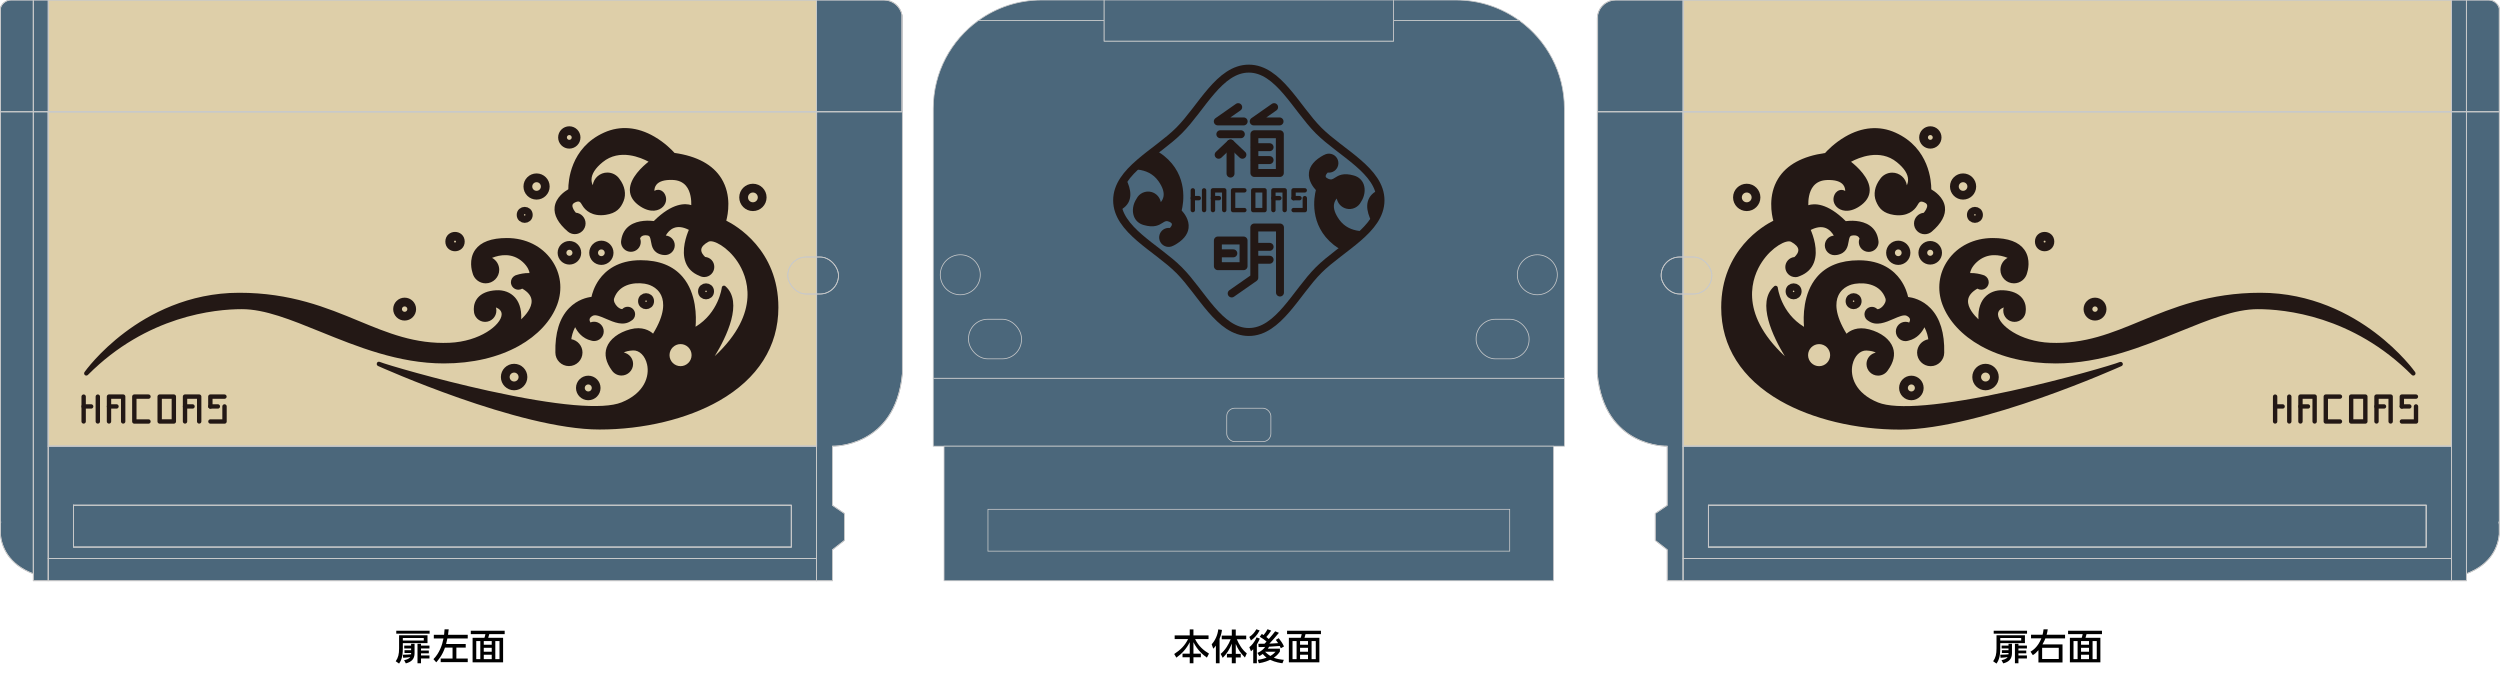 <?xml version="1.0" encoding="UTF-8"?>
<svg xmlns="http://www.w3.org/2000/svg" xmlns:xlink="http://www.w3.org/1999/xlink" viewBox="0 0 1040 280">
  <defs>
    <style>
      .cls-1 {
        fill: #decfa9;
        stroke-width: .46px;
      }

      .cls-1, .cls-2, .cls-3 {
        stroke: #c8c9ca;
        stroke-miterlimit: 10;
      }

      .cls-4 {
        clip-path: url(#clippath);
      }

      .cls-5 {
        stroke-width: 1.82px;
      }

      .cls-5, .cls-2, .cls-6, .cls-7 {
        fill: none;
      }

      .cls-5, .cls-6, .cls-7 {
        stroke: #231815;
        stroke-linecap: round;
        stroke-linejoin: round;
      }

      .cls-2, .cls-3 {
        stroke-width: .32px;
      }

      .cls-8, .cls-6 {
        mix-blend-mode: multiply;
      }

      .cls-6 {
        stroke-width: 3.31px;
      }

      .cls-9, .cls-10, .cls-11 {
        stroke-width: 0px;
      }

      .cls-12 {
        isolation: isolate;
      }

      .cls-10 {
        fill: #231815;
      }

      .cls-11 {
        fill: #b49a91;
      }

      .cls-7 {
        stroke-width: 3.65px;
      }

      .cls-3 {
        fill: #4b677b;
      }
    </style>
    <clipPath id="clippath">
      <path class="cls-6" d="m548.54,112.36c9.36-9.36,25.75-16.77,25.75-29.03s-16.4-19.67-25.75-29.03c-9.36-9.36-16.77-25.75-29.03-25.75s-19.67,16.4-29.03,25.75c-9.36,9.36-25.75,16.77-25.75,29.03s16.4,19.67,25.75,29.03c9.36,9.36,16.77,25.75,29.03,25.75s19.67-16.4,29.03-25.75Z"/>
    </clipPath>
  </defs>
  <g class="cls-12">
    <g id="ol">
      <g>
        <g>
          <path class="cls-9" d="m166.02,264.27h11.82v3.28h-10.26v2.16c0,3.81-.88,5.38-1.56,6.34l-1.4-.97c1.02-1.47,1.4-2.88,1.4-5.36v-5.46Zm-1.17-1.89h13.87v1.23h-13.87v-1.23Zm2.73,3.02v1.06h8.71v-1.06h-8.71Zm0,6.97c1.5,0,2.79-.11,3.44-.18v-.55h-2.75v-1.17h2.75v-.72h-2.86v-1.17h2.86v-.77h1.44v3.9c0,2.44-1.26,3.63-3.63,4.26l-.72-1.35c.51-.09,1.92-.35,2.55-1.28-1,.15-1.35.2-2.94.3l-.14-1.27Zm7.56-4.56v.77h3.52v1.17h-3.52v.87h3.25v1.17h-3.25v.89h3.52v1.23h-3.52v2h-1.46v-8.08h1.46Z"/>
          <path class="cls-9" d="m180.32,274.21c2.49-2.52,3.67-5.92,4.17-8.61h-4.02v-1.53h4.27c.14-1.19.17-1.65.2-2.28h1.72c-.09.81-.15,1.5-.28,2.28h8.2v1.53h-8.47c-.27,1.29-.44,1.94-.54,2.31h8.17v1.48h-3.89v4.56h4.73v1.5h-11.25v-1.5h4.93v-4.56h-3.15c-1.12,3.3-2.83,5.24-3.64,6.12l-1.16-1.3Z"/>
          <path class="cls-9" d="m209.95,263.79h-6.42c-.13.6-.27,1.06-.43,1.54h6.19v10.2h-12.69v-10.2h4.92c.14-.36.31-.95.41-1.54h-6.08v-1.41h14.1v1.41Zm-10.14,2.89h-1.69v7.52h1.69v-7.52Zm4.75,0h-3.31v1.54h3.31v-1.54Zm0,2.82h-3.31v1.61h3.31v-1.61Zm0,2.88h-3.31v1.82h3.31v-1.82Zm3.23-5.7h-1.74v7.52h1.74v-7.52Z"/>
        </g>
        <g>
          <path class="cls-9" d="m830.55,264.27h11.82v3.28h-10.26v2.16c0,3.81-.88,5.38-1.56,6.34l-1.4-.97c1.02-1.47,1.4-2.88,1.4-5.36v-5.46Zm-1.17-1.89h13.87v1.23h-13.87v-1.23Zm2.73,3.02v1.06h8.71v-1.06h-8.71Zm0,6.97c1.5,0,2.79-.11,3.43-.18v-.55h-2.75v-1.17h2.75v-.72h-2.86v-1.17h2.86v-.77h1.44v3.9c0,2.44-1.26,3.63-3.63,4.26l-.72-1.35c.51-.09,1.92-.35,2.55-1.28-1,.15-1.35.2-2.94.3l-.13-1.27Zm7.56-4.56v.77h3.53v1.17h-3.53v.87h3.25v1.17h-3.25v.89h3.53v1.23h-3.53v2h-1.46v-8.08h1.46Z"/>
          <path class="cls-9" d="m859.07,264.08v1.49h-8.19c-.18.46-.46,1.2-1.21,2.5h8.34v7.51h-10.02v-5.12c-.86,1-1.41,1.52-2.33,2.08l-.96-1.44c.95-.57,3.08-1.95,4.51-5.55h-4.3v-1.49h4.79c.18-.67.29-1.14.42-2.26h1.75c-.13.93-.24,1.42-.48,2.26h7.68Zm-9.54,5.4v4.65h6.92v-4.65h-6.92Z"/>
          <path class="cls-9" d="m874.42,263.79h-6.42c-.13.6-.27,1.06-.43,1.54h6.19v10.2h-12.69v-10.2h4.92c.13-.36.31-.95.4-1.54h-6.07v-1.41h14.1v1.41Zm-10.14,2.89h-1.7v7.52h1.7v-7.52Zm4.75,0h-3.32v1.54h3.32v-1.54Zm0,2.82h-3.32v1.61h3.32v-1.61Zm0,2.88h-3.32v1.82h3.32v-1.82Zm3.22-5.7h-1.74v7.52h1.74v-7.52Z"/>
        </g>
        <g>
          <path class="cls-9" d="m488.66,264.33h6.27v-2.5h1.54v2.5h6.28v1.53h-5.59c1.44,2.94,3.55,4.72,5.78,6.03l-.87,1.68c-1.56-1.11-3.89-3.01-5.6-6.42v4.77h3.09v1.5h-3.09v2.5h-1.54v-2.5h-3v-1.5h3v-4.77c-1.4,2.76-3.24,4.78-5.56,6.42l-.9-1.5c2.75-1.83,4.42-3.51,5.77-6.21h-5.58v-1.53Z"/>
          <path class="cls-9" d="m505.81,268.57c-.48.67-.79.99-1.09,1.29l-.66-1.84c1.56-1.67,2.54-4.11,2.73-6.2l1.54.22c-.06.62-.21,1.79-.99,3.71v10.17h-1.53v-7.35Zm1.98,3.45c1.91-1.53,3.39-4.03,4.17-6.09h-3.72v-1.52h4.19v-2.53h1.65v2.53h4.35v1.52h-3.92c.86,2.08,2.34,4.51,4.16,5.86l-.78,1.74c-1.8-1.83-2.91-3.44-3.81-5.64v4.12h2.07v1.49h-2.07v2.42h-1.65v-2.42h-2.03v-1.49h2.03v-4.27c-.84,2.22-2.07,4.27-3.78,5.91l-.86-1.64Z"/>
          <path class="cls-9" d="m524.08,265.66c-.17.44-.53,1.29-1.23,2.46v7.81h-1.51v-5.85c-.39.41-.63.62-.93.86l-.69-1.71c.78-.55,2.19-2.07,3-4.08l1.37.51Zm-4.35-.69c1.26-.81,2.28-1.98,2.91-3.2l1.37.5c-1.07,2.02-2.25,3.22-3.63,4.17l-.65-1.47Zm3.51,9.52c.62-.09,1.94-.27,3.66-.9-.39-.3-.97-.76-1.6-1.54-.74.56-1.05.69-1.41.87l-.81-1.32c1.98-.78,2.94-2.07,3.21-2.47-.54.02-1.96.08-2.7.04l-.11-1.35c.36,0,2.16-.04,2.58-.04.42-.44.46-.5.83-.9-.57-.52-1.86-1.46-2.83-1.98l.85-1.16c.29.17.48.29.74.45.42-.48,1.18-1.5,1.63-2.43l1.54.57c-.6.95-1.3,1.8-2.02,2.66.64.48.87.71,1.02.84.92-1.05,1.81-2.1,2.66-3.21l1.56.63c-1.49,1.8-3.15,3.65-3.97,4.49.69-.02,1.54-.03,3.63-.2-.18-.29-.32-.45-.96-1.35l1.21-.71c.64.76,1.72,2.29,2.19,3.45l-1.32.75c-.12-.27-.24-.54-.44-.96-.52.04-4.18.3-4.44.31-.12.24-.29.51-.5.81h5.01v1.18c-.3.48-.97,1.53-2.55,2.59,1.32.54,2.79.76,4.17.88l-.57,1.42c-.78-.1-2.89-.36-5.13-1.44-.78.38-2.23,1.04-4.68,1.44l-.45-1.44Zm3.09-3.36l-.03.03c1,.98,1.8,1.49,2.16,1.73,1.17-.68,1.85-1.4,2.18-1.76h-4.31Z"/>
          <path class="cls-9" d="m549.52,263.79h-6.42c-.13.6-.27,1.07-.43,1.54h6.19v10.2h-12.69v-10.2h4.92c.14-.36.32-.95.41-1.54h-6.08v-1.41h14.1v1.41Zm-10.14,2.89h-1.69v7.52h1.69v-7.52Zm4.75,0h-3.31v1.54h3.31v-1.54Zm0,2.82h-3.31v1.61h3.31v-1.61Zm0,2.88h-3.31v1.82h3.31v-1.82Zm3.23-5.7h-1.74v7.52h1.74v-7.52Z"/>
        </g>
        <g>
          <g>
            <g>
              <path class="cls-11" d="m.15,218.33v3.85c-.15-1.59-.09-2.93,0-3.85Z"/>
              <rect class="cls-11" x="20.06" y="46.49" width="0" height="139.12"/>
              <path class="cls-11" d="m339.68,185.61h0V46.49h35.55s0-40.28,0-40.28c.09.48.15.98.15,1.49v147.86c-2.94,30.83-29.08,30.05-29.08,30.05v24.61s4.97,3.38,4.97,3.38v11.23s-4.97,3.87-4.97,3.87v12.88h-6.62v-9.3s0-46.68,0-46.68Z"/>
              <path class="cls-11" d="m13.85,46.49v192.2c-10.58-4-13.21-11.47-13.7-16.51v-3.85c.08-.83.19-1.32.19-1.32,0,0-.11.49-.19,1.32V46.49h13.7Z"/>
              <polygon class="cls-11" points="13.85 46.49 20.06 46.49 20.06 185.61 20.06 232.29 20.06 241.59 13.85 241.59 13.85 238.69 13.85 46.49"/>
              <polygon class="cls-11" points="20.06 46.49 339.68 46.49 339.68 185.61 339.68 185.61 20.06 185.61 20.06 46.49"/>
              <rect class="cls-11" x="20.06" y="232.29" width="319.63" height="9.3"/>
              <path class="cls-11" d="m20.06,185.61h0v46.68s319.63,0,319.63,0v-46.68s-319.63,0-319.63,0Zm10.51,24.56h298.6v17.4H30.57v-17.4Z"/>
              <rect class="cls-11" x="20.06" y="0" width="319.63" height="46.49"/>
              <path class="cls-11" d="m339.68,46.49V0h28c3.74,0,6.86,2.67,7.56,6.21v40.28h-35.55Z"/>
              <path class="cls-11" d="m0,46.49V4.66c0-.4.05-.78.15-1.14v42.98h-.15Z"/>
              <path class="cls-11" d="m.15,46.49V3.51C.66,1.5,2.48,0,4.66,0h9.19v46.49H.15Z"/>
              <rect class="cls-11" x="20.06" y="0" width="0" height="46.49"/>
              <rect class="cls-11" x="13.85" y="0" width="6.21" height="46.49"/>
              <rect class="cls-11" x="30.57" y="210.17" width="298.6" height="17.4"/>
              <rect class="cls-11" x="327.71" y="106.91" width="21.1" height="15.4" rx="7.7" ry="7.7"/>
            </g>
            <g>
              <path class="cls-3" d="m.15,218.33v3.85c-.15-1.59-.09-2.93,0-3.85Z"/>
              <rect class="cls-3" x="20.06" y="46.49" width="0" height="139.12"/>
              <path class="cls-3" d="m339.68,185.61h0V46.49h35.55s0-40.28,0-40.28c.09.48.15.98.15,1.49v147.86c-2.94,30.83-29.08,30.05-29.08,30.05v24.61s4.97,3.38,4.97,3.38v11.23s-4.97,3.87-4.97,3.87v12.88h-6.62v-9.3s0-46.68,0-46.68Z"/>
              <path class="cls-3" d="m13.85,46.49v192.2c-10.58-4-13.21-11.47-13.7-16.51v-3.85c.08-.83.19-1.32.19-1.32,0,0-.11.49-.19,1.32V46.49h13.7Z"/>
              <polygon class="cls-3" points="13.85 46.49 20.06 46.49 20.06 185.61 20.06 232.29 20.06 241.59 13.85 241.59 13.85 238.69 13.85 46.49"/>
              <polygon class="cls-1" points="20.06 46.49 339.68 46.49 339.68 185.61 339.68 185.61 20.06 185.61 20.06 46.49"/>
              <rect class="cls-3" x="20.06" y="232.29" width="319.63" height="9.3"/>
              <path class="cls-3" d="m20.06,185.61h0v46.68s319.63,0,319.63,0v-46.68s-319.63,0-319.63,0Zm10.51,24.56h298.6v17.4H30.57v-17.4Z"/>
              <rect class="cls-1" x="20.06" y="0" width="319.63" height="46.49"/>
              <path class="cls-3" d="m339.68,46.49V0h28c3.74,0,6.86,2.67,7.56,6.21v40.28h-35.55Z"/>
              <path class="cls-3" d="m0,46.49V4.66c0-.4.05-.78.15-1.14v42.98h-.15Z"/>
              <path class="cls-3" d="m.15,46.49V3.51C.66,1.5,2.48,0,4.66,0h9.19v46.49H.15Z"/>
              <rect class="cls-3" x="20.06" y="0" width="0" height="46.49"/>
              <rect class="cls-3" x="13.85" y="0" width="6.21" height="46.49"/>
              <rect class="cls-3" x="30.57" y="210.17" width="298.6" height="17.4"/>
              <rect class="cls-2" x="327.71" y="106.91" width="21.1" height="15.4" rx="7.7" ry="7.7"/>
            </g>
            <g>
              <path class="cls-2" d="m.15,218.33v3.85c-.15-1.59-.09-2.93,0-3.85Z"/>
              <rect class="cls-2" x="20.06" y="46.49" width="0" height="139.12"/>
              <path class="cls-2" d="m339.68,185.61h0V46.49h35.55s0-40.28,0-40.28c.09.48.15.98.15,1.49v147.86c-2.94,30.83-29.08,30.05-29.08,30.05v24.61s4.97,3.38,4.97,3.38v11.23s-4.97,3.87-4.97,3.87v12.88h-6.62v-9.3s0-46.68,0-46.68Z"/>
              <path class="cls-2" d="m13.85,46.49v192.2c-10.58-4-13.21-11.47-13.7-16.51v-3.85c.08-.83.19-1.32.19-1.32,0,0-.11.49-.19,1.32V46.49h13.7Z"/>
              <polygon class="cls-2" points="13.85 46.49 20.06 46.49 20.06 185.61 20.06 232.29 20.06 241.59 13.85 241.59 13.85 238.69 13.85 46.49"/>
              <polygon class="cls-2" points="20.06 46.49 339.68 46.49 339.68 185.61 339.68 185.61 20.06 185.61 20.06 46.49"/>
              <rect class="cls-2" x="20.06" y="232.29" width="319.63" height="9.3"/>
              <path class="cls-2" d="m20.06,185.61h0v46.68s319.63,0,319.63,0v-46.68s-319.63,0-319.63,0Zm10.51,24.56h298.6v17.4H30.57v-17.4Z"/>
              <rect class="cls-2" x="20.06" y="0" width="319.63" height="46.49"/>
              <path class="cls-2" d="m339.68,46.49V0h28c3.74,0,6.86,2.67,7.56,6.21v40.28h-35.55Z"/>
              <path class="cls-2" d="m0,46.49V4.66c0-.4.05-.78.15-1.14v42.98h-.15Z"/>
              <path class="cls-2" d="m.15,46.49V3.51C.66,1.5,2.48,0,4.66,0h9.19v46.49H.15Z"/>
              <rect class="cls-2" x="20.06" y="0" width="0" height="46.49"/>
              <rect class="cls-2" x="13.85" y="0" width="6.21" height="46.49"/>
              <rect class="cls-2" x="30.57" y="210.17" width="298.6" height="17.4"/>
              <rect class="cls-2" x="327.71" y="106.91" width="21.1" height="15.4" rx="7.7" ry="7.7"/>
            </g>
          </g>
          <g>
            <g>
              <path class="cls-11" d="m1039.71,218.33v3.85c.15-1.59.09-2.93,0-3.85Z"/>
              <rect class="cls-11" x="1019.8" y="46.49" width="0" height="139.12"/>
              <path class="cls-11" d="m700.17,185.61h0V46.49h-35.55V6.21c-.09.48-.15.98-.15,1.49v147.86c2.94,30.83,29.08,30.05,29.08,30.05v24.61l-4.97,3.38v11.23l4.97,3.87v12.88h6.62v-55.98Z"/>
              <path class="cls-11" d="m1026.01,46.49v192.2c10.58-4,13.21-11.47,13.7-16.51v-3.85c-.08-.83-.19-1.32-.19-1.32,0,0,.11.49.19,1.32V46.49h-13.7Z"/>
              <polygon class="cls-11" points="1026.01 46.49 1019.8 46.49 1019.8 185.61 1019.8 232.29 1019.8 241.59 1026.01 241.59 1026.01 238.69 1026.01 46.49"/>
              <polygon class="cls-11" points="1019.8 46.49 700.17 46.49 700.17 185.61 700.17 185.61 1019.8 185.61 1019.8 46.49"/>
              <rect class="cls-11" x="700.17" y="232.29" width="319.63" height="9.3"/>
              <path class="cls-11" d="m700.17,185.61v46.68h319.63v-46.68h-319.63Zm309.11,41.96h-298.6v-17.4h298.6v17.4Z"/>
              <rect class="cls-11" x="700.17" y="0" width="319.63" height="46.49"/>
              <path class="cls-11" d="m700.17,46.49V0h-28C668.43,0,665.31,2.67,664.62,6.21v40.28h35.55Z"/>
              <path class="cls-11" d="m1039.85,46.49V4.66c0-.4-.05-.78-.15-1.14v42.98h.15Z"/>
              <path class="cls-11" d="m1039.71,46.49V3.51C1039.19,1.5,1037.37,0,1035.19,0h-9.19v46.49h13.7Z"/>
              <rect class="cls-11" x="1019.8" y="0" width="0" height="46.49"/>
              <rect class="cls-11" x="1019.8" y="0" width="6.21" height="46.49"/>
              <rect class="cls-11" x="710.68" y="210.17" width="298.6" height="17.4"/>
              <rect class="cls-11" x="691.03" y="106.91" width="21.1" height="15.4" rx="7.7" ry="7.7"/>
            </g>
            <g>
              <path class="cls-3" d="m1039.71,218.33v3.85c.15-1.59.09-2.93,0-3.85Z"/>
              <rect class="cls-3" x="1019.8" y="46.49" width="0" height="139.12"/>
              <path class="cls-3" d="m700.17,185.61h0V46.49h-35.55V6.21c-.09.48-.15.98-.15,1.49v147.86c2.94,30.83,29.08,30.05,29.08,30.05v24.61l-4.97,3.38v11.23l4.97,3.87v12.88h6.62v-55.98Z"/>
              <path class="cls-3" d="m1026.01,46.49v192.2c10.58-4,13.21-11.47,13.7-16.51v-3.85c-.08-.83-.19-1.32-.19-1.32,0,0,.11.49.19,1.32V46.49h-13.7Z"/>
              <polygon class="cls-3" points="1026.01 46.49 1019.8 46.49 1019.8 185.61 1019.8 232.29 1019.8 241.59 1026.01 241.59 1026.01 238.69 1026.01 46.49"/>
              <polygon class="cls-1" points="1019.8 46.49 700.17 46.49 700.17 185.61 700.17 185.61 1019.8 185.61 1019.8 46.49"/>
              <rect class="cls-3" x="700.17" y="232.29" width="319.63" height="9.3"/>
              <path class="cls-3" d="m700.17,185.61v46.68h319.63v-46.68h-319.63Zm309.11,41.96h-298.6v-17.4h298.6v17.4Z"/>
              <rect class="cls-1" x="700.17" y="0" width="319.63" height="46.49"/>
              <path class="cls-3" d="m700.17,46.49V0h-28C668.43,0,665.31,2.67,664.62,6.21v40.28h35.55Z"/>
              <path class="cls-3" d="m1039.85,46.49V4.66c0-.4-.05-.78-.15-1.14v42.98h.15Z"/>
              <path class="cls-3" d="m1039.71,46.49V3.51C1039.19,1.5,1037.37,0,1035.19,0h-9.19v46.49h13.7Z"/>
              <rect class="cls-3" x="1019.8" y="0" width="0" height="46.49"/>
              <rect class="cls-3" x="1019.8" y="0" width="6.21" height="46.49"/>
              <rect class="cls-3" x="710.68" y="210.17" width="298.6" height="17.4"/>
              <rect class="cls-2" x="691.03" y="106.91" width="21.1" height="15.4" rx="7.7" ry="7.7"/>
            </g>
            <g>
              <path class="cls-2" d="m1039.71,218.33v3.85c.15-1.59.09-2.93,0-3.85Z"/>
              <rect class="cls-2" x="1019.8" y="46.49" width="0" height="139.12"/>
              <path class="cls-2" d="m700.17,185.61h0V46.49h-35.55V6.21c-.09.48-.15.98-.15,1.49v147.86c2.94,30.83,29.08,30.05,29.08,30.05v24.61l-4.97,3.38v11.23l4.97,3.87v12.88h6.62v-55.98Z"/>
              <path class="cls-2" d="m1026.01,46.49v192.2c10.58-4,13.21-11.47,13.7-16.51v-3.85c-.08-.83-.19-1.32-.19-1.32,0,0,.11.49.19,1.32V46.49h-13.7Z"/>
              <polygon class="cls-2" points="1026.01 46.49 1019.8 46.49 1019.8 185.61 1019.8 232.29 1019.8 241.59 1026.01 241.59 1026.01 238.69 1026.01 46.49"/>
              <polygon class="cls-2" points="1019.8 46.49 700.17 46.49 700.17 185.61 700.17 185.61 1019.8 185.61 1019.8 46.49"/>
              <rect class="cls-2" x="700.17" y="232.29" width="319.63" height="9.3"/>
              <path class="cls-2" d="m700.17,185.61v46.68h319.63v-46.68h-319.63Zm309.11,41.96h-298.6v-17.4h298.6v17.4Z"/>
              <rect class="cls-2" x="700.17" y="0" width="319.63" height="46.49"/>
              <path class="cls-2" d="m700.17,46.49V0h-28C668.43,0,665.31,2.67,664.62,6.21v40.28h35.55Z"/>
              <path class="cls-2" d="m1039.85,46.49V4.66c0-.4-.05-.78-.15-1.14v42.98h.15Z"/>
              <path class="cls-2" d="m1039.71,46.49V3.51C1039.19,1.5,1037.37,0,1035.19,0h-9.19v46.49h13.7Z"/>
              <rect class="cls-2" x="1019.8" y="0" width="0" height="46.49"/>
              <rect class="cls-2" x="1019.8" y="0" width="6.21" height="46.49"/>
              <rect class="cls-2" x="710.68" y="210.17" width="298.6" height="17.4"/>
              <rect class="cls-2" x="691.03" y="106.91" width="21.1" height="15.4" rx="7.7" ry="7.7"/>
            </g>
          </g>
          <g>
            <g>
              <rect class="cls-3" x="388.23" y="157.35" width="262.56" height="28.26"/>
              <rect class="cls-3" x="392.72" y="185.61" width="253.56" height="55.98"/>
              <rect class="cls-3" x="410.99" y="211.88" width="217.04" height="17.4"/>
              <rect class="cls-3" x="510.32" y="169.82" width="18.36" height="13.9" rx="3.31" ry="3.31"/>
              <path class="cls-3" d="m632.03,8.54C624.6,3.17,615.49,0,605.62,0h-25.94v8.54h52.35Z"/>
              <path class="cls-3" d="m459.33,0h-25.94C423.52,0,414.4,3.17,406.98,8.54h52.35V0Z"/>
              <path class="cls-3" d="m632.03,8.54h-52.35v8.56h-120.35v-8.56h-52.35c-11.35,8.2-18.75,21.54-18.75,36.62v112.19h262.56V45.16c0-15.08-7.4-28.42-18.75-36.62Z"/>
              <polygon class="cls-3" points="459.33 0 459.33 8.54 459.33 17.09 579.68 17.09 579.68 8.54 579.68 0 459.33 0"/>
            </g>
            <rect class="cls-3" x="402.91" y="132.81" width="22.03" height="16.47" rx="8" ry="8"/>
            <rect class="cls-3" x="614.06" y="132.81" width="22.03" height="16.47" rx="8" ry="8" transform="translate(1250.16 282.09) rotate(-180)"/>
            <circle class="cls-3" cx="639.53" cy="114.3" r="8.32"/>
            <circle class="cls-3" cx="399.48" cy="114.3" r="8.32"/>
          </g>
          <g class="cls-8">
            <g>
              <g>
                <line class="cls-5" x1="496.21" y1="82.43" x2="498.69" y2="82.43"/>
                <line class="cls-5" x1="496.21" y1="79.19" x2="496.21" y2="87.39"/>
                <line class="cls-5" x1="500.9" y1="79.19" x2="500.9" y2="87.39"/>
                <line class="cls-5" x1="504.59" y1="82.43" x2="507.07" y2="82.43"/>
                <line class="cls-5" x1="538.11" y1="82.43" x2="540.59" y2="82.43"/>
                <polyline class="cls-5" points="504.59 87.39 504.59 79.18 509.28 79.18 509.28 87.39"/>
                <line class="cls-5" x1="529.73" y1="82.43" x2="532.21" y2="82.43"/>
                <polyline class="cls-5" points="529.73 87.39 529.73 79.18 534.42 79.18 534.42 87.39"/>
                <polyline class="cls-5" points="542.77 79.18 538.11 79.18 538.11 82.43"/>
                <polyline class="cls-5" points="538.14 87.4 542.8 87.4 542.8 82.43"/>
                <polyline class="cls-5" points="517.65 87.4 512.97 87.4 512.97 79.18 517.65 79.18"/>
                <rect class="cls-5" x="521.35" y="79.18" width="4.69" height="8.22"/>
              </g>
              <g>
                <polyline class="cls-6" points="515.09 44.57 506.6 50.51 517.36 50.51"/>
                <polyline class="cls-6" points="530.03 44.57 521.54 50.51 532.29 50.51"/>
                <line class="cls-6" x1="507.66" y1="55.84" x2="516.19" y2="55.84"/>
                <rect class="cls-6" x="521.82" y="55.84" width="10.59" height="16.12"/>
                <line class="cls-6" x1="511.9" y1="72.21" x2="511.9" y2="59.71"/>
                <polyline class="cls-6" points="516.84 64.38 511.9 59.71 506.96 64.38"/>
                <line class="cls-6" x1="522.01" y1="61.23" x2="528.15" y2="61.23"/>
                <line class="cls-6" x1="522.01" y1="66.59" x2="528.15" y2="66.59"/>
              </g>
              <g>
                <rect class="cls-6" x="506.64" y="100.05" width="10.68" height="10.68"/>
                <polyline class="cls-6" points="532.47 121.69 532.47 94.64 521.79 94.64 521.79 115.51 512.38 122.08"/>
                <line class="cls-6" x1="507.08" y1="105.39" x2="513.06" y2="105.39"/>
                <line class="cls-6" x1="522.18" y1="102.69" x2="528.16" y2="102.69"/>
                <line class="cls-6" x1="522.18" y1="108.05" x2="528.16" y2="108.05"/>
              </g>
            </g>
            <g>
              <g class="cls-4">
                <path class="cls-10" d="m618.3,19.28c-9.44-9.13-23.6-16.59-38.84-20.47-27.73-7.06-81.49,2.37-82.03,2.46-.49.09-.82.55-.74,1.04.08.49.53.83,1.03.76,5.43-.78,73.35-2.66,86.89,7.25,7.06,5.17,7.34,11.4,5.44,15.16-1.39,2.74-3.82,4.2-5.91,3.54-1.24-.39-2.17-.83-2.71-1.28.71-.02,1.41-.22,2.03-.6.98-.58,1.67-1.51,1.95-2.61.58-2.28-.8-4.6-3.08-5.18-1.36-.35-2.8,0-3.86.92h0s0,0,0,0c-2.81,2.31-4.11,4.86-3.87,7.58.28,3.15,2.76,6.32,6.62,8.47,3.78,2.11,6.71,1.31,8.21.57,1.88,6.09,1.71,10.77-.51,13.56-2.24,2.82-5.66,2.71-6.66,2.62-4.15-.41-8.73-2.63-9.15-7.62-.08-.95.86-1.94,1.77-2.45.76-.43,1.44-.52,1.75-.42.38.64.99,1.11,1.71,1.29.72.19,1.48.08,2.12-.31.64-.38,1.1-.99,1.28-1.71.26-1.02-.08-2.1-.87-2.79-2.25-2.59-5.95-1.99-8.93-1.51-1.93.31-3.92.63-4.71-.07-.53-.48-.78-.93-.75-1.34.02-.34.22-.65.44-.9.35.24.74.42,1.16.53,1.91.49,3.86-.67,4.35-2.58.24-.93.1-1.89-.39-2.71-.49-.82-1.27-1.4-2.19-1.64-.57-.15-1.19-.14-1.78.01-2.9.29-4.83,1.76-5.94,2.95-.37-1.7-.31-3.19-.22-4.06.96.05,1.92-.19,2.77-.69,1.14-.68,1.95-1.76,2.27-3.04.67-2.65-.93-5.35-3.58-6.03-1.28-.33-2.62-.13-3.76.54-1.14.68-1.95,1.76-2.27,3.02-1.89,6.75-1.61,12.33.81,16.59,2.13,3.74,5.31,5.35,6.73,5.91-.27,4.99,2.25,14.06,13.87,17.02,6.39,1.63,11.79.92,16.06-2.11,6.16-4.37,8.21-12.31,8.83-15.88,6.51,6.82,5.4,15.42,5.39,15.51-.05.34.1.67.37.87.28.2.64.23.95.07,7.42-3.8,5.08-16.51,2.8-24.31,11.65,18.83,3.49,29.61-.88,33.57-5.06,4.58-10.49,5.45-11.65,4.38-.89-.83-1.92-2.06-1.76-3.19.15-1.01,1.22-1.75,1.89-2.12,1.85.27,3.66-.91,4.13-2.76.24-.96.1-1.96-.41-2.81-.51-.85-1.32-1.46-2.28-1.7-.58-.15-1.21-.15-1.81,0,0,0,0,0,0,0-2.61.34-4.64,1.51-6.02,3.48-2.64,3.76-2.12,9.34-1.79,11.48-2.13.46-3.84.24-5.1-.65-1.15-.82-1.74-2.09-2.03-3.07,1.76.2,3.45-.94,3.9-2.7.49-1.93-.68-3.9-2.61-4.39-.19-.05-.37-.07-.52-.09-.13-.03-.26-.05-.39-.06-3.52-.21-4.62,2.19-5.42,3.95-.69,1.51-.98,1.94-1.69,1.89-1.56-.12-1.96-1.03-1.99-1.88.28-.38.48-.8.59-1.24.24-.94.1-1.93-.4-2.77-.5-.84-1.29-1.43-2.24-1.67-.95-.24-1.93-.1-2.77.4-.84.5-1.43,1.29-1.67,2.24-.06.25-.1.51-.11.8-.21,2.23.35,4.15,1.66,5.7,2.38,2.82,6.54,3.57,7.96,3.75,4.7,7.84,9.19,8.86,11.44,8.8-.38,1.61-1.32,4.46-3.44,5.96-1.37.97-3.07,1.25-5.04.81-2.68-.59-4.43-1.62-5.05-2.99-.32-.71-.31-1.42-.2-1.99.3.26.67.46,1.07.56.73.19,1.5.05,2.12-.37.1-.04.2-.09.29-.16,1.6-1.32,1.93-3.68.78-5.62-1.11-1.87-3.82-3.49-7.81-1.89-2.69,1.07-4.34,2.78-4.92,5.06-1.09,4.3,2.06,9.42,3.64,11.62-3.05.76-11.06,2.01-15.49-4.16-1.77-2.47-2.5-4.65-2.16-6.5.17-.93.6-1.69,1.12-2.3.38,1.99,1.88,3.69,3.95,4.21,1.2.31,2.48.19,3.6-.34.01,0,.02-.01.03-.02,1.09-.52,1.99-1.4,2.52-2.48,1.49-2.24,1.91-5.01,1.11-7.24-.65-1.8-2.07-3.1-3.99-3.67-4.49-1.32-6.5-.05-7.96.88-1.04.66-1.57.99-2.77.47-.47-.2-1.05-.54-1.11-.98-.07-.49.4-1.16.85-1.62,1.95.25,3.83-.99,4.33-2.95.54-2.11-.74-4.27-2.86-4.81-.98-.25-2.03-.1-2.91.4-.07.02-.15.05-.22.08-3.72,1.99-5.78,4.42-6.13,7.22-.43,3.44,1.9,6.31,2.87,7.34-.69,2.68-2.98,14.54,7.44,22.81,3.69,2.93,7.64,3.93,11.33,3.93,7.19,0,13.41-3.82,14.83-4.75,8.11.87,14.32-.72,18.47-4.73,5.05-4.87,5.45-11.76,5.43-14.12,3.88-.85,20.55-5.62,25.6-25.43,3.43-13.48-.8-26.46-12.25-37.53Z"/>
                <path class="cls-10" d="m542.32,164.34c-.08-.49-.53-.83-1.03-.76-5.43.78-73.35,2.66-86.89-7.25-7.06-5.17-7.34-11.4-5.44-15.16,1.39-2.74,3.82-4.2,5.91-3.54,1.24.39,2.17.84,2.71,1.28-1.85.06-3.51,1.33-3.99,3.21-.58,2.28.8,4.6,3.08,5.18,1.36.35,2.8,0,3.86-.93,0,0,0,0,.01-.01,2.8-2.31,4.1-4.86,3.86-7.57-.28-3.15-2.76-6.32-6.62-8.47-3.78-2.11-6.71-1.31-8.21-.57-1.88-6.09-1.71-10.77.51-13.56,2.24-2.82,5.66-2.71,6.66-2.62,4.15.41,8.73,2.63,9.15,7.62.08.95-.86,1.94-1.77,2.45-.75.42-1.42.52-1.76.41-.38-.64-.98-1.1-1.7-1.28-.73-.19-1.48-.08-2.12.31-.64.38-1.1.99-1.28,1.71-.26,1.02.08,2.1.87,2.79,2.25,2.59,5.95,1.99,8.93,1.51,1.93-.31,3.92-.63,4.71.07.53.48.78.93.75,1.34-.02.34-.22.65-.44.9-.35-.24-.74-.42-1.16-.53-.92-.24-1.89-.1-2.71.39-.82.49-1.4,1.27-1.64,2.19-.49,1.91.67,3.86,2.58,4.35.57.15,1.19.14,1.78-.01,2.9-.29,4.83-1.76,5.94-2.95.37,1.7.31,3.19.22,4.06-.96-.05-1.92.19-2.77.69-1.14.68-1.95,1.76-2.27,3.04-.67,2.65.93,5.35,3.58,6.03,2.65.67,5.35-.93,6.02-3.56,1.89-6.75,1.61-12.33-.81-16.59-2.13-3.74-5.31-5.35-6.73-5.91.27-4.99-2.25-14.06-13.87-17.02-6.39-1.63-11.79-.92-16.06,2.11-6.16,4.37-8.21,12.31-8.83,15.88-6.51-6.82-5.4-15.42-5.39-15.51.05-.34-.1-.67-.37-.87-.28-.2-.64-.22-.95-.07-7.42,3.8-5.08,16.51-2.8,24.3-11.65-18.83-3.5-29.61.88-33.57,5.06-4.58,10.49-5.45,11.65-4.38.89.83,1.92,2.06,1.76,3.19-.15,1.01-1.22,1.75-1.89,2.12-1.85-.27-3.66.91-4.13,2.76-.51,1.98.7,4.01,2.68,4.52.58.15,1.21.15,1.81,0,0,0,0,0,0,0,2.61-.34,4.64-1.51,6.02-3.48,2.64-3.76,2.12-9.34,1.79-11.48,2.13-.46,3.84-.24,5.1.65,1.15.82,1.74,2.09,2.03,3.07-1.76-.19-3.45.94-3.9,2.7-.49,1.93.68,3.9,2.61,4.4.19.05.37.07.52.09.13.03.26.05.39.06,3.53.21,4.62-2.19,5.42-3.95.69-1.51.99-1.93,1.69-1.89,1.56.12,1.96,1.03,1.99,1.88-.28.38-.48.8-.59,1.24-.24.94-.1,1.93.4,2.77s1.29,1.43,2.24,1.67c1.95.5,3.94-.69,4.44-2.64.06-.25.1-.51.11-.8.21-2.23-.35-4.15-1.66-5.7-2.38-2.82-6.54-3.57-7.96-3.75-4.7-7.84-9.2-8.89-11.44-8.8.38-1.61,1.32-4.46,3.44-5.96,1.37-.97,3.06-1.25,5.04-.81,2.68.59,4.43,1.62,5.05,2.99.32.71.31,1.42.2,1.99-.3-.27-.67-.46-1.07-.56-.73-.19-1.5-.05-2.12.37-.1.04-.2.09-.28.16-1.6,1.32-1.93,3.68-.78,5.62,1.11,1.87,3.82,3.49,7.81,1.89,2.68-1.07,4.34-2.78,4.92-5.06,1.09-4.3-2.06-9.42-3.64-11.62,3.05-.76,11.06-2.01,15.49,4.16,1.77,2.47,2.5,4.65,2.16,6.5-.17.93-.6,1.69-1.12,2.3-.38-1.99-1.88-3.69-3.95-4.22-1.2-.31-2.48-.18-3.6.34,0,0-.01,0-.02,0-1.1.52-2,1.4-2.53,2.49-1.49,2.24-1.91,5.01-1.11,7.24.65,1.8,2.07,3.1,3.99,3.67,4.49,1.31,6.5.05,7.96-.88,1.04-.66,1.57-.99,2.77-.47.47.2,1.05.54,1.11.98.07.49-.4,1.16-.85,1.62-1.95-.25-3.83.99-4.33,2.95-.26,1.02-.11,2.09.43,3,.54.91,1.4,1.55,2.42,1.81.98.25,2.03.1,2.91-.4.07-.02.15-.05.22-.08,3.72-1.99,5.78-4.42,6.13-7.22.43-3.44-1.9-6.31-2.87-7.34.69-2.69,2.98-14.54-7.44-22.81-10.86-8.62-24.02-.6-26.16.82-8.11-.87-14.32.72-18.47,4.73-5.05,4.87-5.45,11.76-5.43,14.12-3.88.85-20.55,5.61-25.6,25.43-3.43,13.48.8,26.46,12.25,37.53,9.44,9.13,23.6,16.59,38.84,20.47,7.55,1.92,17.02,2.62,26.82,2.62,26.22,0,54.82-5.02,55.21-5.08.49-.09.82-.55.74-1.04Z"/>
              </g>
              <path class="cls-6" d="m548.54,112.36c9.36-9.36,25.75-16.77,25.75-29.03s-16.4-19.67-25.75-29.03c-9.36-9.36-16.77-25.75-29.03-25.75s-19.67,16.4-29.03,25.75c-9.36,9.36-25.75,16.77-25.75,29.03s16.4,19.67,25.75,29.03c9.36,9.36,16.77,25.75,29.03,25.75s19.67-16.4,29.03-25.75Z"/>
            </g>
          </g>
          <g class="cls-8">
            <circle class="cls-7" cx="850.56" cy="100.5" r="2.2"/>
            <circle class="cls-7" cx="871.53" cy="128.59" r="2.94"/>
            <circle class="cls-7" cx="821.57" cy="89.39" r="1.5"/>
            <circle class="cls-7" cx="771.1" cy="125.29" r="1.5"/>
            <circle class="cls-7" cx="746.14" cy="121.2" r="1.5"/>
            <circle class="cls-7" cx="816.64" cy="77.59" r="3.62"/>
            <circle class="cls-7" cx="803.02" cy="57.18" r="2.82"/>
            <circle class="cls-7" cx="802.97" cy="105.16" r="3.08"/>
            <circle class="cls-7" cx="789.68" cy="105.16" r="3.22"/>
            <circle class="cls-7" cx="825.98" cy="156.85" r="3.68"/>
            <circle class="cls-7" cx="795.13" cy="161.39" r="3.28"/>
            <circle class="cls-7" cx="726.64" cy="82.12" r="3.86"/>
            <g>
              <path class="cls-10" d="m1004.71,154.81c-.24-.34-5.96-8.37-16.78-16.52-9.99-7.53-26.36-16.5-47.58-16.5s-36.46,6.23-49.73,11.72c-12.05,4.99-23.44,9.71-37.75,9.09-12.68-.55-21.45-7.41-21.7-11.7-.09-1.59,1.08-2.5,2.39-3.02-.13.43-.2.88-.2,1.34,0,2.58,2.1,4.68,4.68,4.68s4.64-2.06,4.67-4.61c.06-.5.29-3.05-1.49-5.27-1.58-1.97-4.22-3.08-7.85-3.28-3.09-.16-5.82.87-7.7,2.94-1.41,1.55-2.9,4.35-2.64,9.16-1.86-1.75-4.55-4.84-4.32-7.86.14-1.87,1.45-3.52,3.88-4.91.48.29,1.03.45,1.61.45,1.72,0,3.11-1.4,3.11-3.11,0-1.17-.65-2.23-1.7-2.77-.03-.02-.06-.03-.09-.05-.23-.11-.46-.19-.7-.24-1.07-.33-3.11-.84-5.21-.76-.08-.63.66-2.67,2.73-4.56,4.4-4.02,9.54-3.07,12.82-1.76-1.78.95-2.99,2.82-2.99,4.97,0,3.1,2.52,5.63,5.63,5.63,2.64,0,4.94-1.86,5.5-4.43.21-.63,1.68-5.54-1.15-9.53-2.3-3.25-6.73-4.89-13.17-4.89-7.78,0-14.58,3.36-18.65,9.22-3.79,5.44-4.62,12.16-2.29,18.45,2.51,6.76,8.17,12.87,15.96,17.21,8.55,4.77,19.33,7.29,31.17,7.29,18.88,0,36.15-7.01,51.38-13.19,12.42-5.04,23.14-9.39,32.68-9.39,11.07,0,39.48,2.67,64.06,27.36.18.18.41.27.65.27.21,0,.42-.07.59-.21.36-.3.43-.84.16-1.22Z"/>
              <path class="cls-10" d="m881.87,150.58c-2.61,1.08-23.44,7.24-45.33,12.04-28.44,6.25-47.55,7.91-55.27,4.81-9.57-3.85-11.71-10.9-10.63-15.77.79-3.58,3.2-5.95,5.83-5.84,1.8.1,3.13.41,3.84.88-2.2.45-3.85,2.4-3.85,4.73,0,2.66,2.17,4.83,4.83,4.83,1.59,0,3.09-.79,3.99-2.11,2.48-3.39,3.21-6.6,2.17-9.55-1.21-3.44-4.89-6.27-9.84-7.58-4.99-1.32-8.06.56-9.46,1.81-5.01-8.13-4.66-13.06-3.43-15.8,1.75-3.9,5.73-4.79,6.9-4.97,4.88-.74,10.79.47,12.73,6.1.39,1.12-.42,2.57-1.34,3.44-.8.77-1.6,1.07-2.05,1.01-.59-.61-1.38-.96-2.23-.96-1.72,0-3.11,1.4-3.11,3.11,0,1.17.67,2.25,1.72,2.78,3.22,2.24,7.04.58,10.41-.88,2.22-.97,4.32-1.88,5.48-1.27.78.41,1.23.89,1.32,1.42.08.47-.1.98-.32,1.37-.48-.2-1-.31-1.53-.31-2.22,0-4.02,1.81-4.02,4.02s1.81,4.02,4.02,4.02c.38,0,.77-.06,1.19-.19,3.74-.85,5.74-3.68,6.69-5.58,1.07,2.03,1.45,3.95,1.59,5-2.64.47-4.65,2.78-4.65,5.55,0,3.11,2.53,5.64,5.64,5.64s5.64-2.53,5.64-5.62c.19-8.15-1.72-14.35-5.66-18.45-3.54-3.68-7.68-4.52-9.36-4.72-.29-1.34-1.12-4.3-3.25-7.28-2.6-3.64-7.7-7.98-17.23-7.98-7.66,0-13.53,2.34-17.46,6.97-5.83,6.86-5.71,16.69-5.36,20.72-9.64-5.86-10.9-16.18-10.91-16.29-.04-.34-.26-.63-.58-.75-.32-.12-.68-.06-.93.17-7.52,6.64-.41,21.13,4.44,29.1-19.69-18.4-13.41-33.37-9.52-39.23,4.16-6.28,10.23-9.41,12.13-8.37,1.87,1.02,2.87,2.1,2.99,3.22.13,1.25-.86,2.42-1.61,3.11-2.13.2-3.8,2-3.8,4.17,0,2.31,1.88,4.19,4.19,4.19.68,0,1.37-.18,1.99-.51,0,0,0,0,.01,0,2.82-1.13,4.75-3.01,5.73-5.58,1.93-5.06-.39-11.33-1.34-13.54,2.38-1.21,4.47-1.48,6.21-.8,1.68.65,2.77,2.08,3.38,3.16-2.09.17-3.73,1.93-3.73,4.06,0,2.24,1.83,4.07,4.07,4.07.22,0,.43-.03.6-.05.16-.01.3-.01.44-.04,3.96-.75,4.44-3.54,4.79-5.57.3-1.72.48-2.33,1.43-2.5,2-.35,2.79.5,3.1,1.21-.19.48-.29.98-.29,1.48,0,2.27,1.84,4.11,4.11,4.11s4.11-1.84,4.11-4.11c0-.29-.04-.59-.11-.9-.39-2.54-1.56-4.52-3.47-5.88-3.52-2.52-8.5-2.12-10.07-1.91-7.76-7.73-13.2-7.39-15.58-6.63-.05-1.91.14-5.61,2.21-8.04,1.3-1.53,3.18-2.35,5.59-2.43,3.31-.11,5.56.56,6.71,1.99.67.84.84,1.82.84,2.55-.46-.28-.99-.44-1.54-.44-.84,0-1.64.37-2.19.99-.1.06-.18.14-.25.24-1.33,1.82-1.19,4.15.36,5.78,1.63,1.73,5.08,2.75,9.41-.06,2.89-1.87,4.38-4.17,4.41-6.81.07-5.09-5.36-9.92-7.78-11.83,3.12-1.69,12.02-5.59,19.08.18,3.05,2.48,4.61,4.91,4.65,7.22.01.87-.19,1.67-.51,2.37-.43-2.96-2.99-5.25-6.07-5.25-2.05,0-3.96,1.02-5.07,2.68-2.21,2.89-2.85,6.33-1.7,9.18,1.24,3.08,3.09,5.06,7.45,5.73,5.61.85,8.54-1.93,9.66-3.83.9-1.52,1.23-2.09,2.84-1.45,1.16.46,1.28,1.03,1.32,1.22.22,1.03-.8,2.47-1.4,3.17-2.27.21-4.05,2.13-4.05,4.45,0,2.46,2,4.47,4.47,4.47,1.04,0,2.06-.37,2.87-1.04,4.1-3.5,5.96-6.96,5.52-10.29-.53-4.04-4.27-6.54-5.68-7.34.02-3.09-.71-17.23-14.92-23.6-6.62-2.97-13.83-2.39-20.86,1.69-4.51,2.62-7.55,5.84-8.4,6.79-9.41,1.34-15.97,4.91-19.5,10.62-4.35,7.03-2.71,15.04-2.03,17.56-3.9,1.93-21.68,12.06-21.68,36.1,0,16.2,8.51,29.63,24.62,38.83,13.3,7.6,31.46,11.96,49.81,11.96,33.41,0,91.53-26.17,92.12-26.43.45-.21.66-.74.46-1.19s-.72-.67-1.18-.48Zm-120.53-2.84c0,2.53-2.06,4.59-4.59,4.59s-4.59-2.06-4.59-4.59,2.06-4.59,4.59-4.59,4.59,2.06,4.59,4.59Z"/>
            </g>
          </g>
          <g class="cls-8">
            <circle class="cls-7" cx="189.29" cy="100.5" r="2.2"/>
            <circle class="cls-7" cx="168.33" cy="128.59" r="2.94"/>
            <circle class="cls-7" cx="218.28" cy="89.39" r="1.5"/>
            <circle class="cls-7" cx="268.76" cy="125.29" r="1.5"/>
            <circle class="cls-7" cx="293.71" cy="121.2" r="1.5"/>
            <circle class="cls-7" cx="223.21" cy="77.59" r="3.62"/>
            <circle class="cls-7" cx="236.83" cy="57.18" r="2.82"/>
            <circle class="cls-7" cx="236.88" cy="105.16" r="3.08"/>
            <circle class="cls-7" cx="250.17" cy="105.16" r="3.22"/>
            <circle class="cls-7" cx="213.87" cy="156.85" r="3.68"/>
            <circle class="cls-7" cx="244.72" cy="161.39" r="3.28"/>
            <circle class="cls-7" cx="313.21" cy="82.12" r="3.86"/>
            <g>
              <path class="cls-10" d="m35.14,154.81c.24-.34,5.96-8.37,16.78-16.52,9.99-7.53,26.36-16.5,47.58-16.5,21.43,0,36.46,6.23,49.73,11.72,12.05,4.99,23.44,9.71,37.75,9.09,12.68-.55,21.45-7.41,21.7-11.7.09-1.59-1.08-2.5-2.39-3.02.13.43.2.88.2,1.34,0,2.58-2.1,4.68-4.68,4.68-2.56,0-4.64-2.06-4.67-4.61-.06-.5-.29-3.05,1.49-5.27,1.58-1.97,4.22-3.08,7.85-3.28,3.09-.16,5.82.87,7.7,2.94,1.41,1.55,2.9,4.35,2.64,9.16,1.86-1.75,4.55-4.84,4.32-7.86-.14-1.87-1.45-3.52-3.88-4.91-.48.29-1.03.45-1.61.45-1.72,0-3.11-1.4-3.11-3.11,0-1.17.65-2.23,1.7-2.77.03-.02.06-.03.09-.05.23-.11.46-.19.7-.24,1.07-.33,3.11-.84,5.21-.76.08-.63-.66-2.67-2.73-4.56-4.4-4.02-9.54-3.07-12.82-1.76,1.78.95,2.99,2.82,2.99,4.97,0,3.1-2.52,5.63-5.63,5.63-2.64,0-4.94-1.86-5.5-4.43-.21-.63-1.68-5.54,1.15-9.53,2.3-3.25,6.73-4.89,13.17-4.89,7.78,0,14.58,3.36,18.65,9.22,3.79,5.44,4.62,12.16,2.29,18.45-2.51,6.76-8.17,12.87-15.96,17.21-8.55,4.77-19.33,7.29-31.17,7.29-18.88,0-36.15-7.01-51.38-13.19-12.42-5.04-23.14-9.39-32.68-9.39-11.07,0-39.48,2.67-64.06,27.36-.18.18-.41.27-.65.27-.21,0-.42-.07-.59-.21-.36-.3-.43-.84-.16-1.22Z"/>
              <path class="cls-10" d="m156.8,151.06c-.2.46,0,.99.46,1.19.58.26,58.71,26.43,92.12,26.43,18.36,0,36.51-4.36,49.81-11.96,16.11-9.21,24.62-22.63,24.62-38.83,0-24.04-17.78-34.17-21.68-36.1.68-2.52,2.32-10.53-2.03-17.56-3.53-5.7-10.09-9.28-19.5-10.62-.85-.95-3.88-4.18-8.4-6.79-7.02-4.07-14.23-4.66-20.86-1.69-14.2,6.37-14.93,20.51-14.92,23.6-1.41.81-5.15,3.3-5.68,7.34-.43,3.33,1.43,6.8,5.52,10.29.81.67,1.82,1.04,2.87,1.04,2.46,0,4.47-2,4.47-4.47,0-2.32-1.78-4.24-4.05-4.45-.6-.69-1.61-2.14-1.4-3.17.04-.19.16-.75,1.32-1.22,1.61-.65,1.94-.08,2.84,1.45,1.12,1.9,4.05,4.68,9.66,3.83,4.37-.67,6.21-2.65,7.45-5.73,1.15-2.85.52-6.28-1.7-9.18-1.11-1.66-3.02-2.68-5.07-2.68-3.08,0-5.64,2.28-6.07,5.25-.33-.7-.53-1.5-.51-2.37.04-2.31,1.6-4.74,4.65-7.22,7.06-5.76,15.96-1.86,19.08-.18-2.42,1.9-7.85,6.74-7.78,11.83.04,2.65,1.52,4.94,4.41,6.81,4.34,2.81,7.78,1.79,9.41.06,1.55-1.64,1.69-3.96.36-5.78-.07-.1-.16-.18-.25-.24-.55-.63-1.35-.99-2.19-.99-.55,0-1.08.16-1.54.44,0-.73.17-1.71.84-2.55,1.14-1.43,3.4-2.1,6.71-1.99,2.41.08,4.29.9,5.59,2.43,2.06,2.43,2.26,6.13,2.21,8.04-2.38-.76-7.82-1.1-15.58,6.63-1.57-.2-6.54-.6-10.07,1.91-1.91,1.36-3.07,3.34-3.47,5.88-.07.32-.11.61-.11.9,0,2.27,1.84,4.11,4.11,4.11,2.27,0,4.11-1.84,4.11-4.11,0-.5-.1-1-.29-1.48.31-.71,1.1-1.56,3.1-1.21.94.17,1.13.78,1.43,2.5.35,2.03.83,4.82,4.79,5.57.15.03.28.03.44.04.17.03.38.05.6.05,2.24,0,4.07-1.83,4.07-4.07,0-2.13-1.64-3.88-3.73-4.06.61-1.09,1.7-2.51,3.38-3.16,1.75-.68,3.84-.41,6.21.8-.95,2.2-3.27,8.47-1.34,13.54.98,2.58,2.91,4.46,5.73,5.58,0,0,0,0,.01,0,.62.34,1.3.51,1.99.51,2.31,0,4.19-1.88,4.19-4.19s-1.67-3.97-3.8-4.17c-.74-.69-1.74-1.86-1.61-3.11.12-1.12,1.12-2.2,2.99-3.22,1.9-1.04,7.96,2.09,12.13,8.37,3.89,5.86,10.17,20.83-9.52,39.23,4.85-7.97,11.96-22.46,4.44-29.1-.26-.23-.61-.29-.93-.17-.32.12-.54.41-.58.75-.01.11-1.27,10.43-10.91,16.29.34-4.03.46-13.86-5.36-20.72-3.93-4.62-9.8-6.97-17.46-6.97-9.52,0-14.62,4.34-17.23,7.98-2.13,2.98-2.96,5.94-3.25,7.28-1.68.19-5.82,1.04-9.36,4.72-3.94,4.09-5.84,10.3-5.66,18.45,0,3.09,2.53,5.62,5.64,5.62s5.64-2.53,5.64-5.64c0-2.77-2.01-5.08-4.65-5.55.14-1.05.52-2.96,1.59-5,.95,1.89,2.96,4.72,6.69,5.58.42.13.81.19,1.19.19,2.22,0,4.02-1.81,4.02-4.02,0-2.22-1.81-4.02-4.02-4.02-.53,0-1.05.1-1.53.31-.22-.39-.41-.9-.32-1.37.09-.53.54-1.01,1.32-1.42,1.16-.61,3.26.3,5.48,1.27,3.37,1.46,7.18,3.12,10.41.88,1.05-.53,1.72-1.6,1.72-2.78,0-1.72-1.4-3.11-3.11-3.11-.85,0-1.65.34-2.23.96-.44.06-1.24-.25-2.05-1.01-.91-.88-1.72-2.33-1.34-3.44,1.94-5.63,7.84-6.84,12.73-6.1,1.18.18,5.15,1.07,6.9,4.97,1.23,2.73,1.58,7.67-3.43,15.8-1.4-1.25-4.47-3.13-9.46-1.81-4.95,1.31-8.62,4.15-9.84,7.58-1.04,2.95-.31,6.16,2.17,9.55.9,1.32,2.39,2.11,3.99,2.11,2.66,0,4.83-2.16,4.83-4.83,0-2.33-1.66-4.28-3.85-4.73.71-.47,2.04-.78,3.84-.88,2.64-.12,5.04,2.26,5.83,5.84,1.08,4.87-1.05,11.93-10.63,15.77-7.72,3.1-26.83,1.44-55.27-4.81-21.89-4.81-42.72-10.97-45.33-12.04-.46-.19-.99.03-1.18.48Zm126.31-7.92c2.53,0,4.59,2.06,4.59,4.59,0,2.53-2.06,4.59-4.59,4.59s-4.59-2.06-4.59-4.59c0-2.53,2.06-4.59,4.59-4.59Z"/>
            </g>
          </g>
          <g>
            <line class="cls-5" x1="946.45" y1="169.08" x2="949.57" y2="169.08"/>
            <line class="cls-5" x1="946.45" y1="165" x2="946.45" y2="175.32"/>
            <line class="cls-5" x1="952.34" y1="165" x2="952.34" y2="175.32"/>
            <line class="cls-5" x1="956.99" y1="169.08" x2="960.11" y2="169.08"/>
            <line class="cls-5" x1="999.16" y1="169.08" x2="1002.28" y2="169.08"/>
            <polyline class="cls-5" points="956.99 175.32 956.99 164.99 962.89 164.99 962.89 175.32"/>
            <line class="cls-5" x1="988.62" y1="169.08" x2="991.74" y2="169.08"/>
            <polyline class="cls-5" points="988.62 175.32 988.62 164.99 994.51 164.99 994.51 175.32"/>
            <polyline class="cls-5" points="1005.02 164.99 999.16 164.99 999.16 169.08"/>
            <polyline class="cls-5" points="999.2 175.34 1005.06 175.34 1005.06 169.08"/>
            <polyline class="cls-5" points="973.42 175.34 967.53 175.34 967.53 164.99 973.42 164.99"/>
            <rect class="cls-5" x="978.08" y="164.99" width="5.9" height="10.34"/>
          </g>
          <g>
            <line class="cls-5" x1="34.8" y1="169.08" x2="37.92" y2="169.08"/>
            <line class="cls-5" x1="34.8" y1="165" x2="34.8" y2="175.32"/>
            <line class="cls-5" x1="40.69" y1="165" x2="40.69" y2="175.32"/>
            <line class="cls-5" x1="45.34" y1="169.08" x2="48.46" y2="169.08"/>
            <line class="cls-5" x1="87.51" y1="169.08" x2="90.63" y2="169.08"/>
            <polyline class="cls-5" points="45.34 175.32 45.34 164.99 51.24 164.99 51.24 175.32"/>
            <line class="cls-5" x1="76.97" y1="169.08" x2="80.09" y2="169.08"/>
            <polyline class="cls-5" points="76.97 175.32 76.97 164.99 82.86 164.99 82.86 175.32"/>
            <polyline class="cls-5" points="93.37 164.99 87.51 164.99 87.51 169.08"/>
            <polyline class="cls-5" points="87.54 175.34 93.4 175.34 93.4 169.08"/>
            <polyline class="cls-5" points="61.76 175.34 55.88 175.34 55.88 164.99 61.76 164.99"/>
            <rect class="cls-5" x="66.42" y="164.99" width="5.9" height="10.34"/>
          </g>
        </g>
      </g>
    </g>
  </g>
</svg>